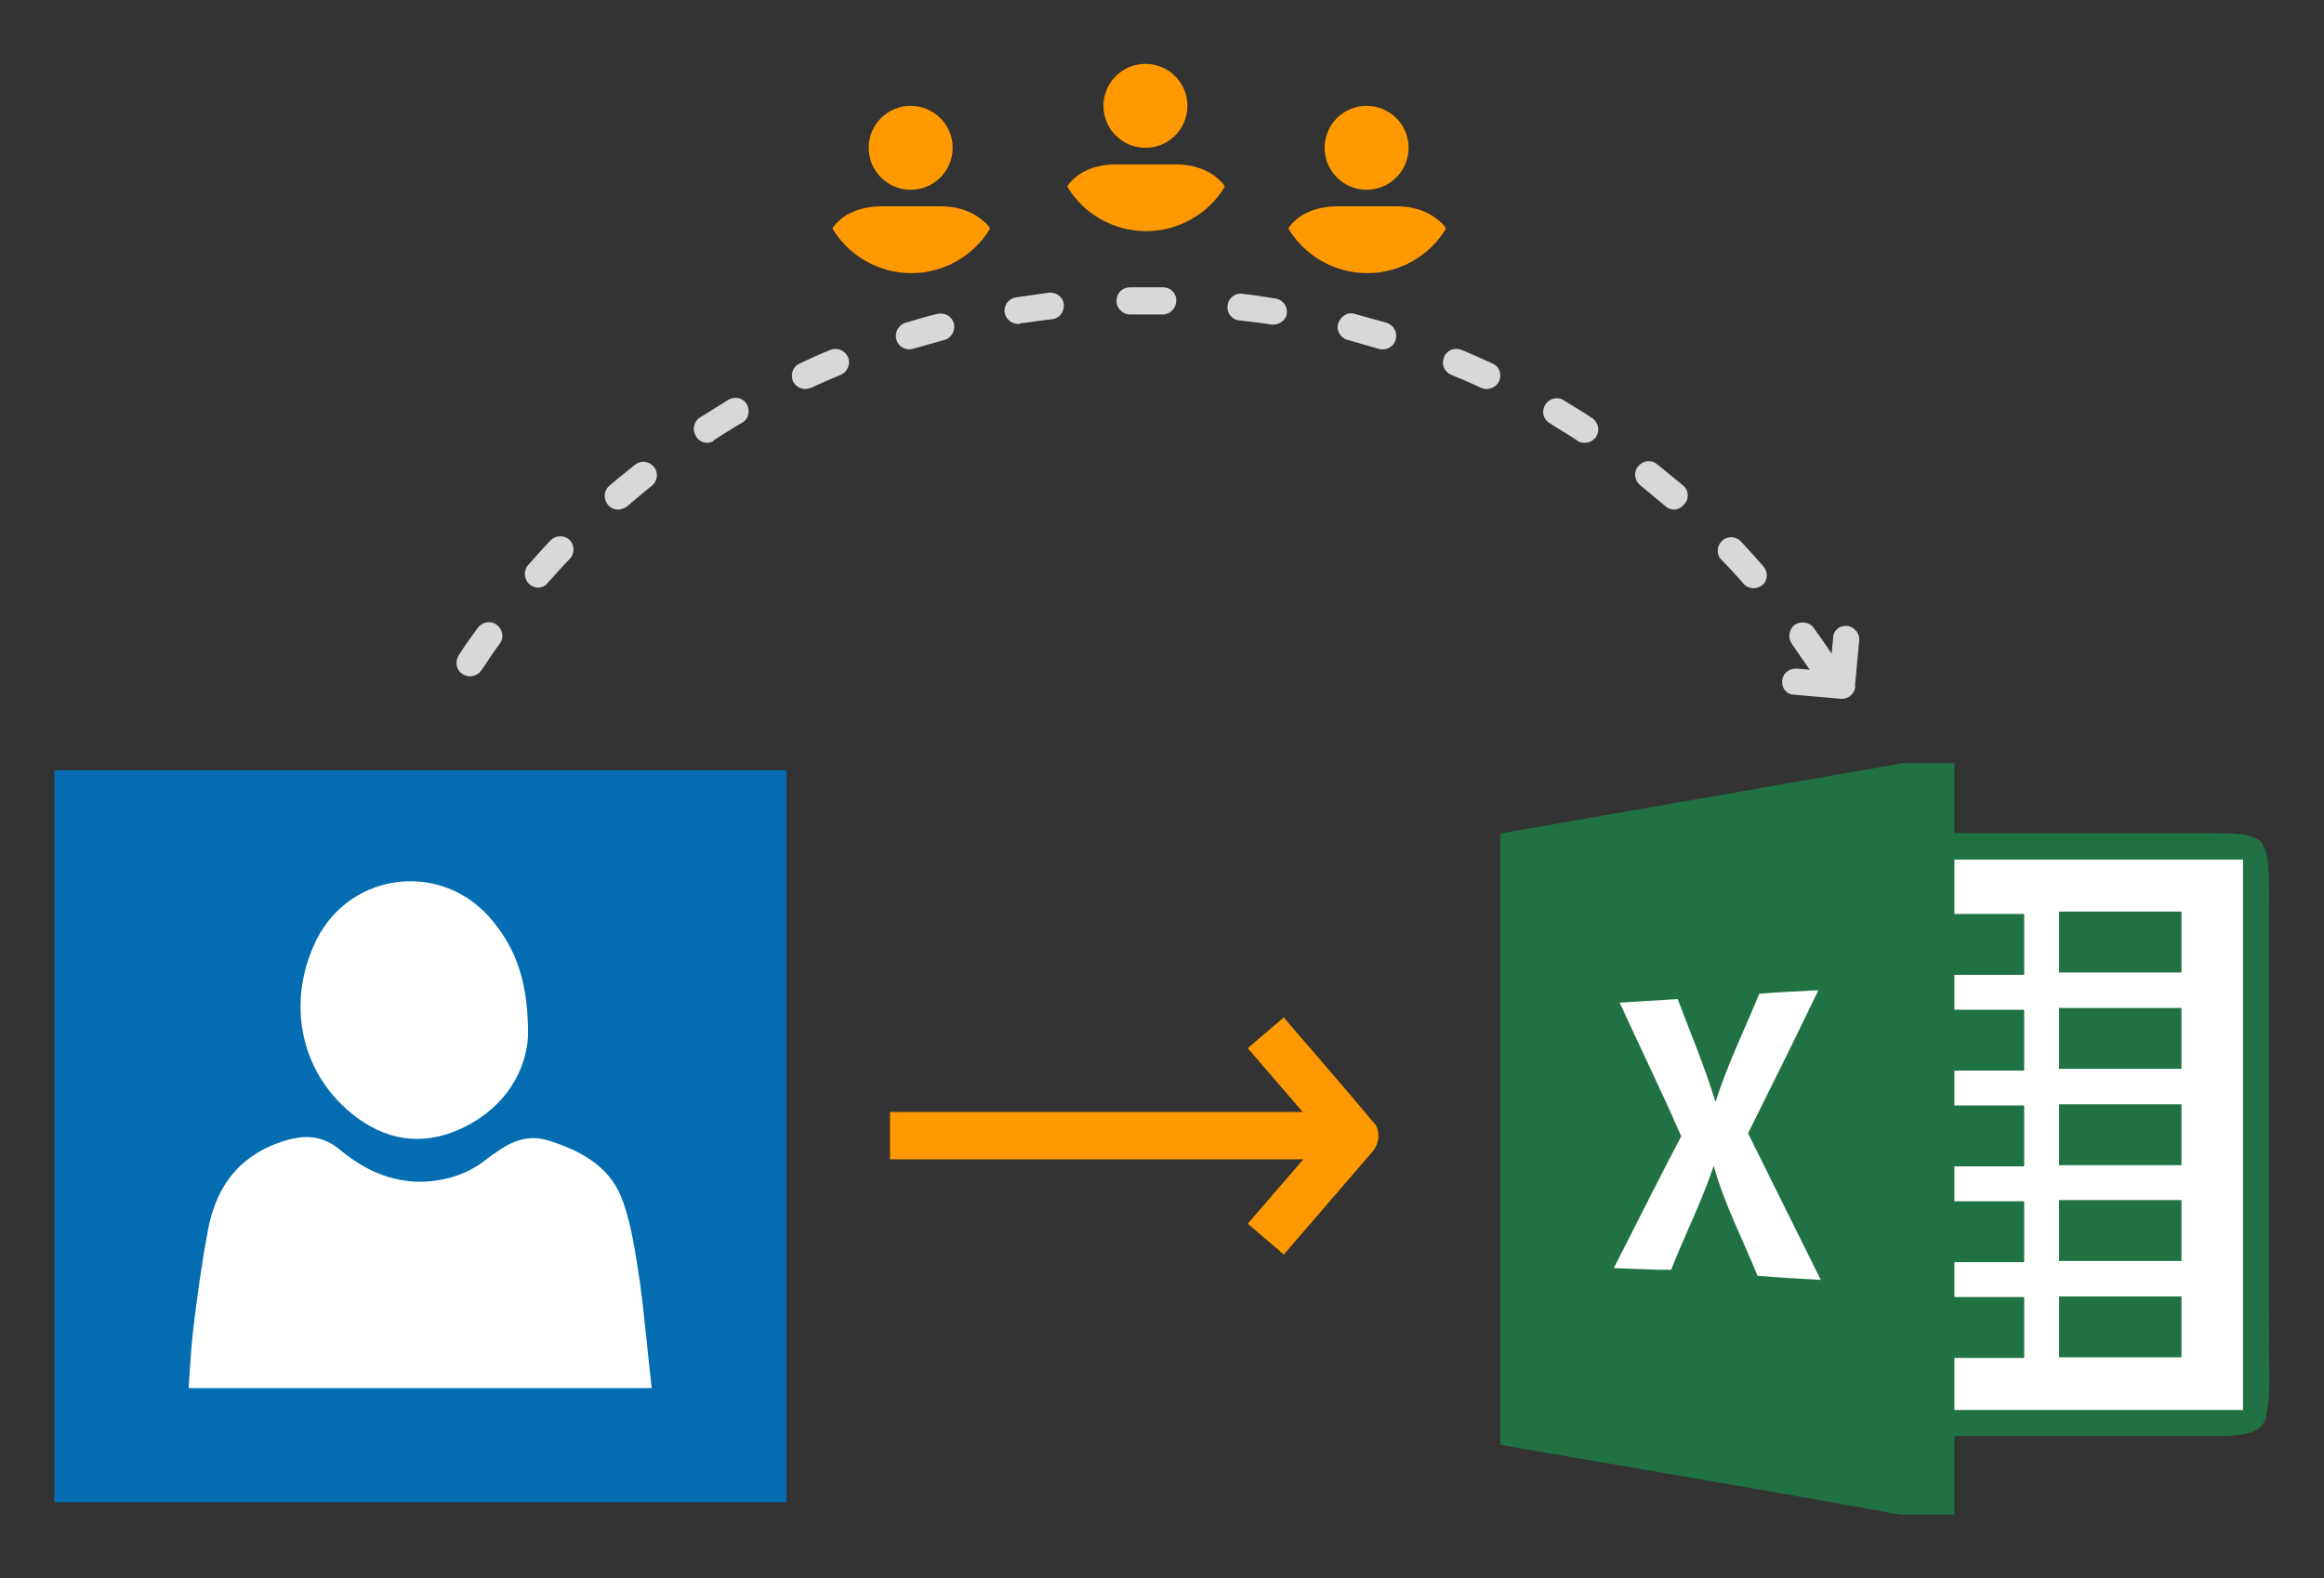 <?xml version="1.0" encoding="utf-8"?>
<!-- Generator: Adobe Illustrator 24.1.2, SVG Export Plug-In . SVG Version: 6.00 Build 0)  -->
<svg version="1.1" id="Layer_1" xmlns="http://www.w3.org/2000/svg" xmlns:xlink="http://www.w3.org/1999/xlink" x="0px" y="0px"
	 viewBox="0 0 393 267" style="enable-background:new 0 0 393 267;" xml:space="preserve">
<rect x="0" y="0" width="393" height="267" fill="#333333" stroke="none"/>
<g>
	<g>
		<rect x="22.8" y="144" style="fill:#FFFFFF;" width="103.3" height="103.3"/>
		<g>
			<path style="fill:#046DB2;" d="M9.2,130.3c0,41.3,0,82.5,0,123.8c41.3,0,82.5,0,123.8,0c0-41.3,0-82.5,0-123.8
				C91.7,130.3,50.5,130.3,9.2,130.3z M53.5,159c5.9-11.8,21.7-13.4,29.9-3.1c4,4.9,5.9,10.4,5.9,19.1c-0.2,5.8-3.6,12.3-11.3,15.9
				c-6.7,3.1-13,2-18.6-2.6C50.7,181.2,48.4,169.4,53.5,159z M31.9,234.8c0.2-3.2,0.4-6.3,0.7-9.3c0.7-5.9,1.5-11.8,2.6-17.6
				c1.5-7.8,5.9-13.1,13.9-15.2c3.2-0.8,5.9-0.3,8.4,1.8c4,3.3,8.4,5.4,13.7,5.4c4-0.1,7.7-1.2,10.8-3.6c3.3-2.5,6.4-4.8,11-3.3
				c5.6,1.8,10.5,4.6,12.4,10.4c1.5,4.3,2.1,8.9,2.8,13.4c0.8,5.9,1.3,11.8,2,18C83.9,234.8,58.1,234.8,31.9,234.8z"/>
		</g>
	</g>
	<g>
		<g>
			<circle style="fill:#FF9900;" cx="193.7" cy="17.9" r="7.1"/>
			<path style="fill:#FF9900;" d="M198.7,27.8h-9.9c-3.7,0-6.5,1.3-8.2,3.5c-0.1,0.1-0.1,0.2-0.1,0.3c2.7,4.5,7.7,7.5,13.3,7.5
				c5.6,0,10.6-3,13.3-7.5c0-0.1-0.1-0.2-0.1-0.3C205.2,29.1,202.4,27.8,198.7,27.8z"/>
		</g>
		<g>
			<path style="fill:#D8D8D8;" d="M308,114.4c-0.7,0-1.5-0.4-1.9-1c-1-1.5-2.1-3-3.1-4.5c-0.7-1-0.5-2.5,0.5-3.2
				c1-0.7,2.5-0.5,3.2,0.5c1.1,1.5,2.2,3.1,3.2,4.6c0.7,1.1,0.4,2.5-0.6,3.2C308.9,114.3,308.5,114.4,308,114.4z M79.5,114.4
				c-0.4,0-0.9-0.1-1.3-0.4c-1.1-0.7-1.3-2.1-0.6-3.2c1-1.6,2.1-3.1,3.2-4.6c0.7-1,2.2-1.3,3.2-0.5c1,0.7,1.3,2.2,0.5,3.2
				c-1.1,1.5-2.1,3-3.1,4.5C81,114,80.2,114.4,79.5,114.4z M296.5,99.5c-0.6,0-1.3-0.3-1.7-0.8c-1.2-1.4-2.4-2.7-3.7-4
				c-0.9-0.9-0.8-2.4,0.1-3.2c0.9-0.9,2.4-0.8,3.2,0.1c1.3,1.4,2.6,2.8,3.8,4.2c0.8,0.9,0.8,2.4-0.2,3.2
				C297.6,99.3,297.1,99.5,296.5,99.5z M91,99.4c-0.5,0-1.1-0.2-1.5-0.6c-0.9-0.8-1-2.3-0.2-3.2c1.2-1.4,2.5-2.8,3.8-4.2
				c0.9-0.9,2.3-0.9,3.2-0.1c0.9,0.9,0.9,2.3,0.1,3.2c-1.3,1.3-2.5,2.7-3.7,4C92.3,99.1,91.6,99.4,91,99.4z M283.1,86.2
				c-0.5,0-1.1-0.2-1.5-0.6c-1.4-1.2-2.8-2.3-4.2-3.5c-1-0.8-1.2-2.2-0.4-3.2c0.8-1,2.2-1.2,3.2-0.4c1.5,1.2,2.9,2.4,4.4,3.6
				c1,0.8,1.1,2.3,0.2,3.2C284.3,85.9,283.7,86.2,283.1,86.2z M104.5,86.2c-0.6,0-1.3-0.3-1.7-0.8c-0.8-1-0.7-2.4,0.2-3.2
				c1.4-1.2,2.9-2.4,4.4-3.6c1-0.8,2.4-0.6,3.2,0.4c0.8,1,0.6,2.4-0.4,3.2c-1.4,1.1-2.8,2.3-4.2,3.5C105.5,86,105,86.2,104.5,86.2z
				 M267.9,74.9c-0.4,0-0.9-0.1-1.2-0.4c-1.5-1-3.1-1.9-4.6-2.9c-1.1-0.6-1.5-2-0.8-3.1c0.6-1.1,2.1-1.5,3.1-0.8
				c1.6,1,3.2,1.9,4.8,3c1.1,0.7,1.4,2.1,0.7,3.2C269.4,74.6,268.7,74.9,267.9,74.9z M119.6,74.9c-0.8,0-1.5-0.4-1.9-1.1
				c-0.7-1.1-0.4-2.5,0.7-3.2c1.6-1,3.2-2,4.8-3c1.1-0.6,2.5-0.3,3.1,0.8c0.6,1.1,0.3,2.5-0.8,3.1c-1.6,0.9-3.1,1.9-4.7,2.9
				C120.5,74.8,120,74.9,119.6,74.9z M251.4,65.8c-0.3,0-0.7-0.1-1-0.2c-1.6-0.8-3.3-1.5-5-2.2c-1.2-0.5-1.7-1.8-1.2-3
				c0.5-1.2,1.8-1.7,3-1.2c1.7,0.7,3.5,1.5,5.2,2.3c1.2,0.5,1.6,1.9,1.1,3C253.1,65.3,252.3,65.8,251.4,65.8z M136.2,65.8
				c-0.9,0-1.7-0.5-2.1-1.3c-0.5-1.2,0-2.5,1.1-3c1.7-0.8,3.4-1.6,5.2-2.3c1.2-0.5,2.5,0.1,3,1.2c0.5,1.2-0.1,2.5-1.2,3
				c-1.7,0.7-3.4,1.4-5,2.2C136.8,65.7,136.5,65.8,136.2,65.8z M233.8,59.1c-0.2,0-0.4,0-0.7-0.1c-1.7-0.5-3.5-1-5.2-1.5
				c-1.2-0.3-2-1.6-1.6-2.8s1.6-2,2.8-1.6c1.8,0.5,3.6,1,5.4,1.5c1.2,0.4,1.9,1.7,1.5,2.9C235.7,58.5,234.8,59.1,233.8,59.1z
				 M153.8,59.1c-1,0-1.9-0.6-2.2-1.6c-0.4-1.2,0.3-2.5,1.5-2.9c1.8-0.5,3.6-1.1,5.4-1.5c1.2-0.3,2.5,0.4,2.8,1.6
				c0.3,1.2-0.4,2.5-1.6,2.8c-1.8,0.5-3.5,1-5.3,1.5C154.3,59,154,59.1,153.8,59.1z M215.4,54.9c-0.1,0-0.2,0-0.4,0
				c-1.8-0.3-3.6-0.5-5.4-0.7c-1.3-0.1-2.2-1.3-2-2.5c0.1-1.3,1.3-2.2,2.5-2c1.9,0.2,3.7,0.5,5.6,0.8c1.3,0.2,2.1,1.4,1.9,2.6
				C217.5,54,216.5,54.9,215.4,54.9z M172.2,54.8c-1.1,0-2.1-0.8-2.3-1.9c-0.2-1.3,0.7-2.4,1.9-2.6c1.9-0.3,3.7-0.5,5.6-0.8
				c1.3-0.1,2.4,0.8,2.5,2c0.1,1.3-0.8,2.4-2,2.5c-1.8,0.2-3.6,0.5-5.4,0.7C172.5,54.8,172.3,54.8,172.2,54.8z M196.6,53.2
				C196.6,53.2,196.6,53.2,196.6,53.2c-1.9,0-3.7,0-5.5,0c-1.2,0-2.3-1-2.3-2.3c0-1.3,1-2.3,2.3-2.3c1.9,0,3.8,0,5.6,0
				c1.3,0,2.3,1.1,2.2,2.3C198.9,52.2,197.8,53.2,196.6,53.2z"/>
		</g>
		<path style="fill:#D8D8D8;" d="M312.6,105.9c-0.6-0.1-1.3,0-1.8,0.4c-0.5,0.4-0.8,0.9-0.8,1.5l-0.4,4.3l0.6,0.1l-2.9,1.8l0.1-0.6
			l-3.5-0.3c-1.2-0.1-2.3,0.7-2.5,1.8c-0.1,0.6,0,1.3,0.4,1.8c0.4,0.5,0.9,0.8,1.5,0.8l7.9,0.7c0.1,0,0.2,0,0.3,0
			c0.7,0,1.3-0.3,1.7-0.8c0.4-0.5,0.6-1,0.5-1.5l0.7-7.6C314.5,107.2,313.7,106.2,312.6,105.9z"/>
		<g>
			<circle style="fill:#FF9900;" cx="231.1" cy="25" r="7.1"/>
			<path style="fill:#FF9900;" d="M236.1,34.9h-9.9c-3.7,0-6.5,1.3-8.2,3.5c-0.1,0.1-0.1,0.2-0.1,0.3c2.7,4.5,7.7,7.5,13.3,7.5
				s10.6-3,13.3-7.5c0-0.1-0.1-0.2-0.1-0.3C242.5,36.2,239.8,34.9,236.1,34.9z"/>
		</g>
		<g>
			<circle style="fill:#FF9900;" cx="154" cy="25" r="7.1"/>
			<path style="fill:#FF9900;" d="M159,34.9h-9.9c-3.7,0-6.5,1.3-8.2,3.5c-0.1,0.1-0.1,0.2-0.1,0.3c2.7,4.5,7.7,7.5,13.3,7.5
				s10.6-3,13.3-7.5c0-0.1-0.1-0.2-0.1-0.3C165.4,36.2,162.7,34.9,159,34.9z"/>
		</g>
	</g>
	<path id="move_8_" style="fill:#FF9900;" d="M233.1,192.2c0,0.9-0.4,1.9-1,2.6l-15,17.4l-6.1-5.2l9.4-10.9h-69.9v-8h69.8l-9.3-10.8
		l6.1-5.2l1,1.2c0.1,0.1,10.3,11.9,13.6,15.9c0.3,0.3,0.4,0.5,0.4,0.5C232.8,190.2,233.1,191.2,233.1,192.2z"/>
	<g>
		<path id="path10_4_" style="fill:#207245;" d="M321.7,129.1h8.8c0,3.9,0,7.9,0,11.8c14.8,0,29.6,0,44.4,0c2.5,0.1,5.2-0.1,7.4,1.4
			c1.5,2.2,1.3,4.9,1.4,7.5c-0.1,25.6,0,51.3,0,76.9c-0.1,4.3,0.4,8.7-0.5,12.9c-0.6,3.1-4.3,3.1-6.8,3.3c-15.3,0-30.6,0-45.9,0
			c0,4.4,0,8.8,0,13.3h-9.2c-22.5-4.1-45.1-7.9-67.6-11.8c0-34.5,0-68.9,0-103.4C276.4,137,299.1,133.1,321.7,129.1z"/>
		<path id="path48_4_" style="fill:#FFFFFF;" d="M330.5,145.4c16.3,0,32.5,0,48.8,0c0,31,0,62,0,93.1c-16.3,0-32.5,0-48.8,0
			c0-3,0-5.9,0-8.8c3.9,0,7.9,0,11.8,0c0-3.4,0-6.9,0-10.3c-3.9,0-7.9,0-11.8,0c0-2,0-3.9,0-5.9c3.9,0,7.9,0,11.8,0
			c0-3.4,0-6.9,0-10.3c-3.9,0-7.9,0-11.8,0c0-2,0-3.9,0-5.9c3.9,0,7.9,0,11.8,0c0-3.4,0-6.9,0-10.3c-3.9,0-7.9,0-11.8,0
			c0-2,0-3.9,0-5.9c3.9,0,7.9,0,11.8,0c0-3.4,0-6.9,0-10.3c-3.9,0-7.9,0-11.8,0c0-2,0-3.9,0-5.9c3.9,0,7.9,0,11.8,0
			c0-3.4,0-6.9,0-10.3c-3.9,0-7.9,0-11.8,0C330.5,151.3,330.5,148.4,330.5,145.4z"/>
		<path id="path58_4_" style="fill:#207245;" d="M348.2,154.2c6.9,0,13.8,0,20.7,0c0,3.4,0,6.9,0,10.3c-6.9,0-13.8,0-20.7,0
			C348.2,161.2,348.2,157.7,348.2,154.2z"/>
		<path id="path72_4_" style="fill:#FFFFFF;" d="M297.5,168.1c3.3-0.3,6.7-0.4,10-0.6c-3.9,8.1-7.9,16.2-11.9,24.2
			c4.1,8.3,8.2,16.5,12.3,24.8c-3.6-0.2-7.1-0.4-10.7-0.7c-2.5-6.2-5.6-12.1-7.4-18.6c-2,6-4.9,11.7-7.2,17.6
			c-3.3,0-6.5-0.2-9.7-0.3c3.8-7.4,7.5-14.9,11.4-22.3c-3.3-7.6-7-15.1-10.4-22.6c3.3-0.2,6.5-0.4,9.8-0.6
			c2.2,5.8,4.6,11.5,6.4,17.4C292.1,180.1,295,174.2,297.5,168.1z"/>
		<path id="path90_4_" style="fill:#207245;" d="M348.2,170.5c6.9,0,13.8,0,20.7,0c0,3.4,0,6.9,0,10.3c-6.9,0-13.8,0-20.7,0
			C348.2,177.4,348.2,174,348.2,170.5z"/>
		<path id="path108_4_" style="fill:#207245;" d="M348.2,186.8c6.9,0,13.8,0,20.7,0c0,3.4,0,6.9,0,10.3c-6.9,0-13.8,0-20.7,0
			C348.2,193.7,348.2,190.2,348.2,186.8z"/>
		<path id="path114_4_" style="fill:#207245;" d="M348.2,203c6.9,0,13.8,0,20.7,0c0,3.4,0,6.9,0,10.3c-6.9,0-13.8,0-20.7,0
			C348.2,209.9,348.2,206.5,348.2,203z"/>
		<path id="path120_4_" style="fill:#207245;" d="M348.2,219.3c6.9,0,13.8,0,20.7,0c0,3.4,0,6.9,0,10.3c-6.9,0-13.8,0-20.7,0
			C348.2,226.2,348.2,222.7,348.2,219.3z"/>
	</g>
</g>
</svg>
